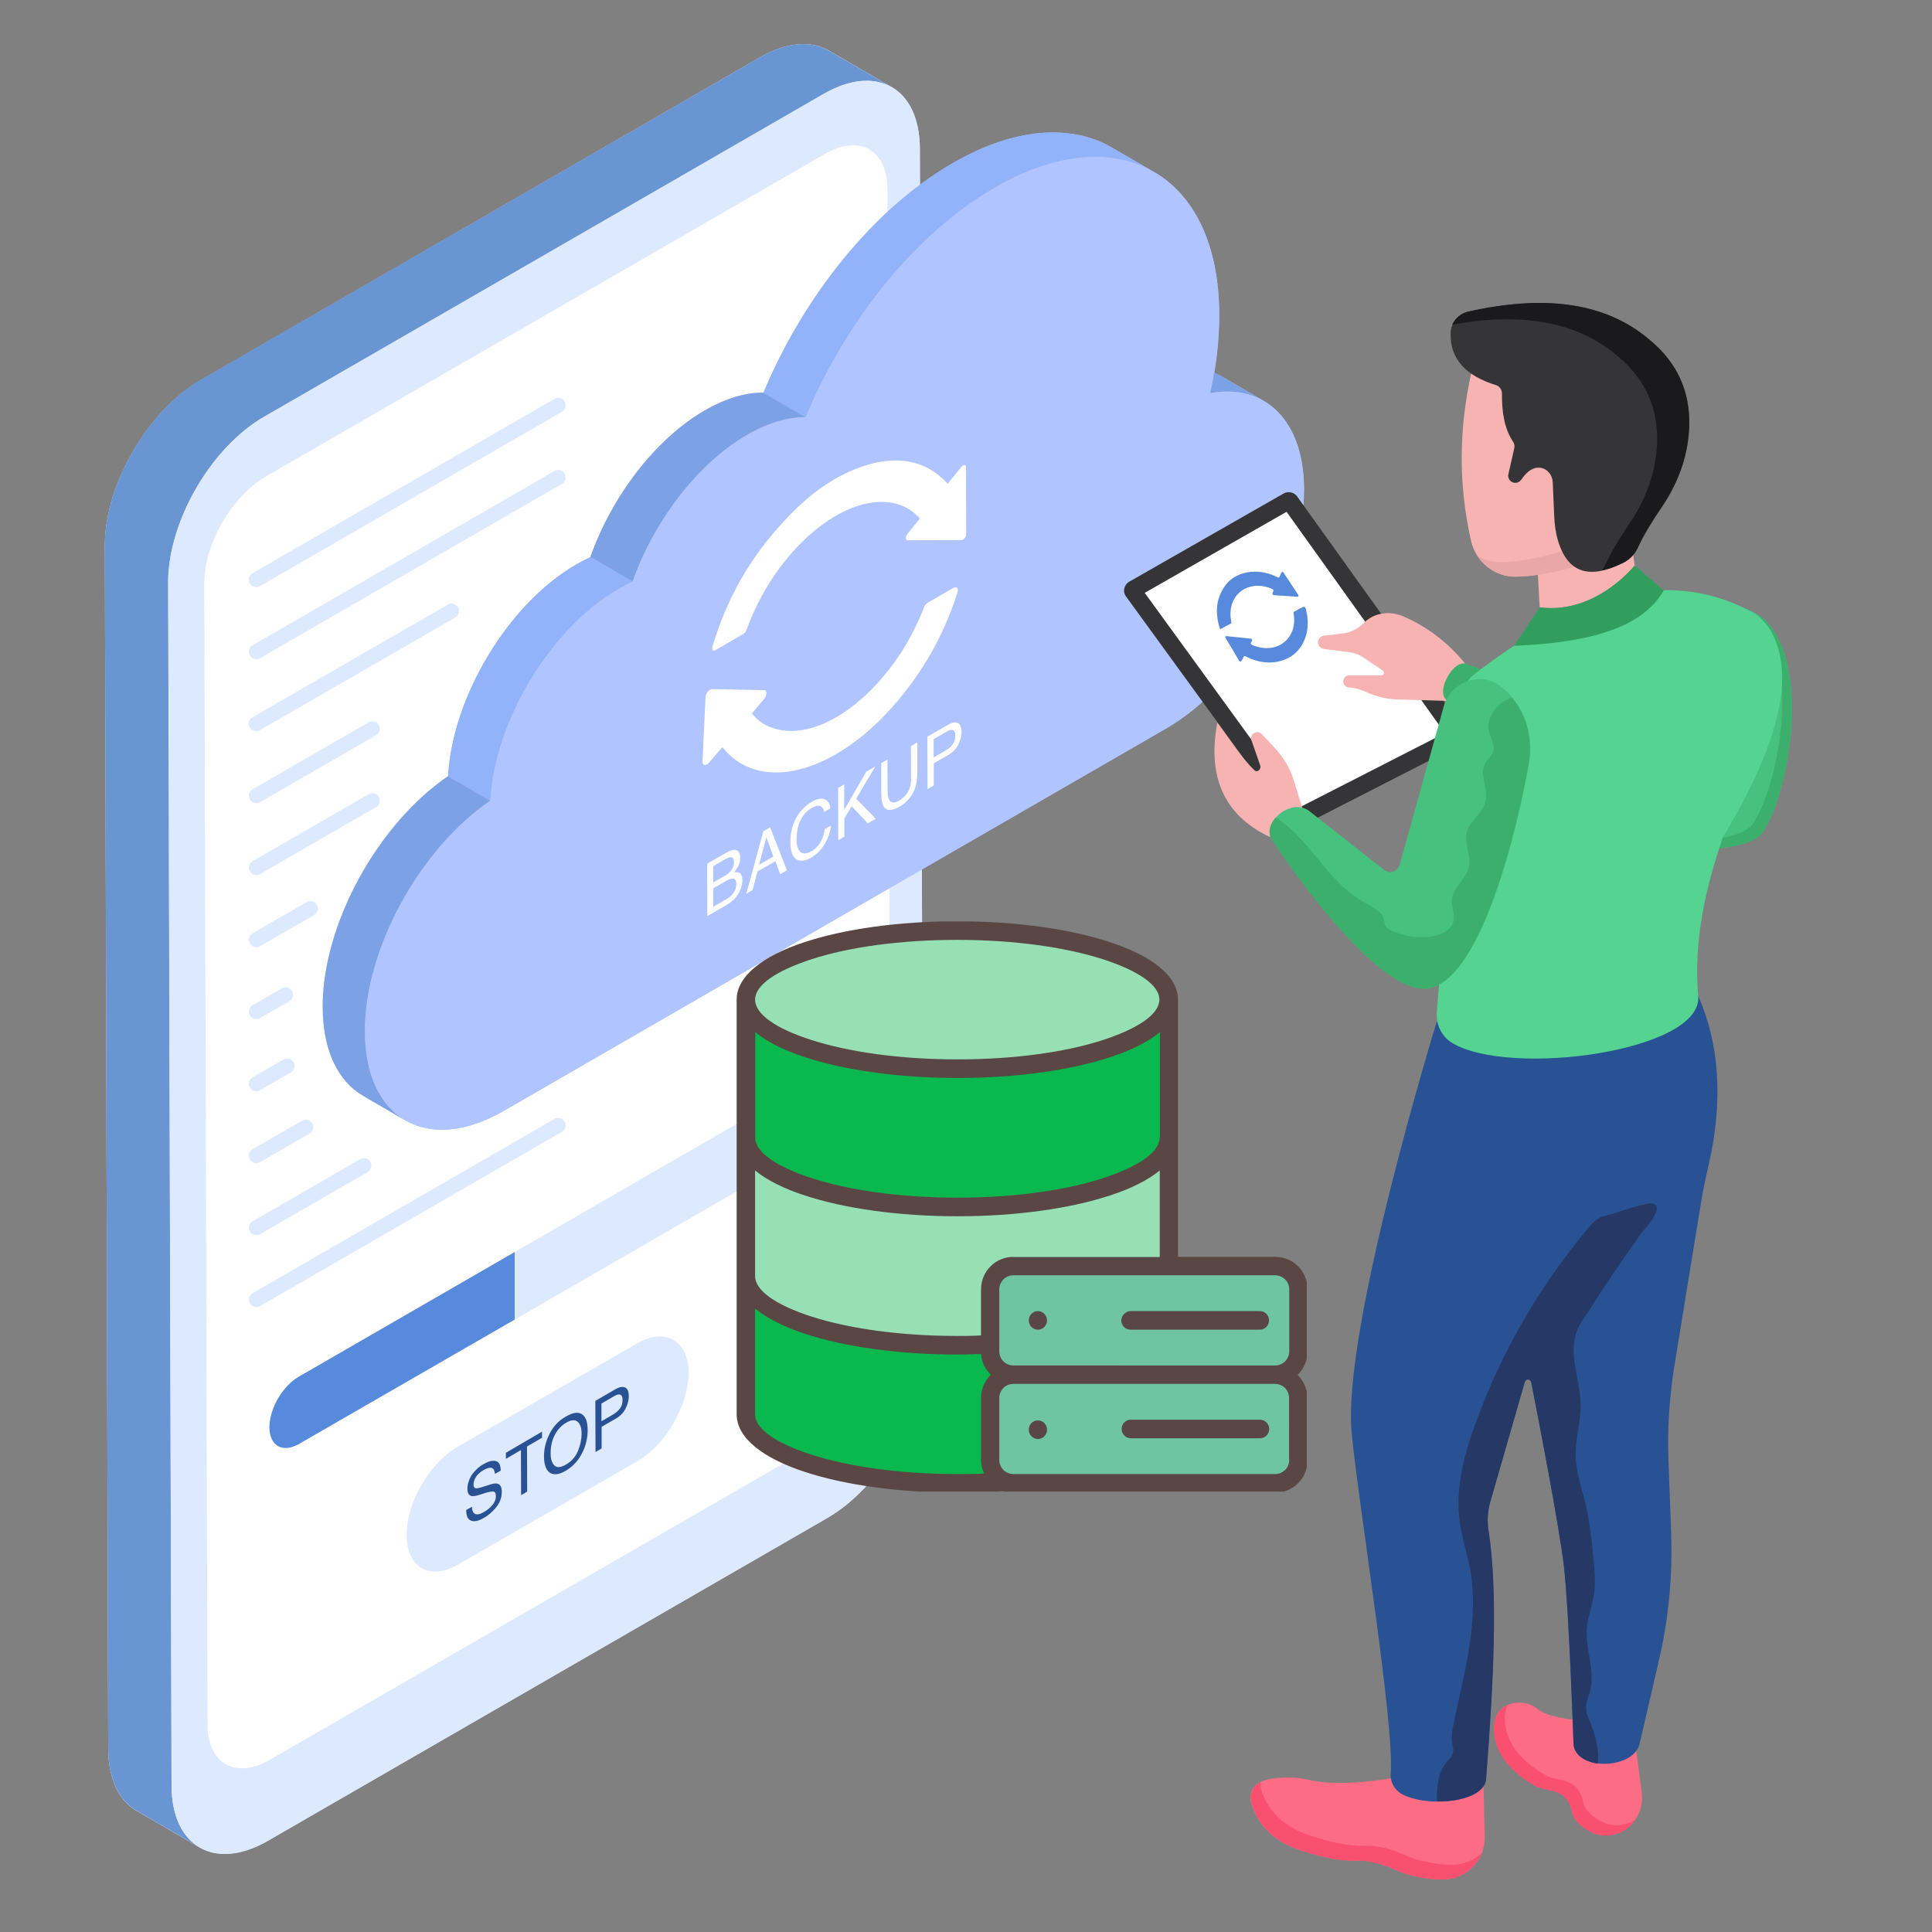 <?xml version="1.0" encoding="utf-8"?>
<!-- Generator: Adobe Illustrator 23.0.1, SVG Export Plug-In . SVG Version: 6.00 Build 0)  -->
<svg version="1.1" id="Layer_1" xmlns="http://www.w3.org/2000/svg" xmlns:xlink="http://www.w3.org/1999/xlink" x="0px" y="0px"
	 viewBox="0 0 1080 1080" style="enable-background:new 0 0 1080 1080;" xml:space="preserve">
<rect x="0" y="0" width="1080" height="1080" fill="#808080" stroke="none"/>
<style type="text/css">
	.st0{clip-path:url(#SVGID_2_);}
	.st1{fill:#DDE9FE;}
	.st2{clip-path:url(#SVGID_4_);}
	.st3{fill:#6A95D3;}
	.st4{fill:#FFFFFF;}
	.st5{fill:#5789DC;}
	.st6{fill:#285294;}
	.st7{fill:#B0C4FF;}
	.st8{fill:#7CA2E5;}
	.st9{fill:#92B2F9;}
	.st10{clip-path:url(#SVGID_6_);}
	.st11{fill:#FC6C85;}
	.st12{clip-path:url(#SVGID_8_);}
	.st13{fill:#F95070;}
	.st14{fill:#263966;}
	.st15{fill:#46C17E;}
	.st16{fill:#3CAF6D;}
	.st17{fill:#353437;}
	.st18{fill:#F7B2B2;}
	.st19{fill:#54D391;}
	.st20{fill:#EAA7A7;}
	.st21{fill:#329E5E;}
	.st22{fill:#1A1A1C;}
	.st23{fill-rule:evenodd;clip-rule:evenodd;fill:#97E0B5;}
	.st24{fill-rule:evenodd;clip-rule:evenodd;fill:#0AB850;}
	.st25{fill-rule:evenodd;clip-rule:evenodd;fill:#6FC59F;}
	.st26{clip-path:url(#SVGID_10_);}
	.st27{fill:#5A4744;}
</style>
<g>
	<defs>
		<rect id="SVGID_1_" x="58.7" y="23.9" width="459.5" height="1013"/>
	</defs>
	<clipPath id="SVGID_2_">
		<use xlink:href="#SVGID_1_"  style="overflow:visible;"/>
	</clipPath>
	<g class="st0">
		<path class="st1" d="M516.1,755.8c0.1,34.1-23.9,75.6-53.6,92.7L149.8,1029c-15.2,8.8-29,9.5-38.8,3.4l-34.8-20.2
			c-9.7-5.6-15.6-17.6-15.7-34.5l-1.9-672.5c-0.1-34.1,23.9-75.6,53.6-92.7L424.9,32c15-8.6,28.5-9.4,38.3-3.8l34.6,20.1
			c0.1,0.1,0.2,0.2,0.4,0.2c9.9,5.5,16,17.5,16,34.7L516.1,755.8z"/>
	</g>
</g>
<g>
	<defs>
		<rect id="SVGID_3_" x="58.7" y="23.9" width="440.8" height="1010.3"/>
	</defs>
	<clipPath id="SVGID_4_">
		<use xlink:href="#SVGID_3_"  style="overflow:visible;"/>
	</clipPath>
	<g class="st2">
		<path class="st3" d="M498.6,48.8c-9.8-5.7-23.3-4.9-38.2,3.8L147.6,233c-29.7,17.1-53.7,58.6-53.6,92.7l1.9,672.5
			c0,16.9,6,28.9,15.7,34.5l-35.4-20.6c-9.6-5.6-15.6-17.5-15.7-34.5l-1.9-672.5c-0.1-34.1,23.9-75.6,53.6-92.8L424.9,32
			c15-8.6,28.5-9.4,38.3-3.7L498.6,48.8z"/>
	</g>
</g>
<path class="st1" d="M460.3,52.5c29.7-17.1,53.8-3.4,53.9,30.7l1.9,672.6c0.1,34.1-23.9,75.6-53.6,92.8L149.8,1029
	c-29.7,17.1-53.8,3.4-53.9-30.7L94,325.7c-0.1-34.1,23.9-75.6,53.6-92.7L460.3,52.5z"/>
<path class="st4" d="M461.4,85.9c19.1-11,34.6-2.1,34.7,19.8l1.8,638c0.1,21.9-15.4,48.7-34.5,59.7L150.7,983.8
	c-19.1,11-34.6,2.1-34.7-19.8l-1.8-638c-0.1-21.9,15.4-48.7,34.5-59.7L461.4,85.9z"/>
<path class="st5" d="M287.7,699.9l0.1,37.7l-120.7,69.6c-9.1,5.2-16.4,1.1-16.5-9.3c0-10.4,7.3-23.1,16.4-28.3L287.7,699.9z"/>
<path class="st1" d="M287.8,737.6l-0.1-37.7L445,609.1c9.1-5.2,16.4-1,16.5,9.4s-7.3,23-16.4,28.3L287.8,737.6z"/>
<path class="st1" d="M356.1,751c15.8-9.1,28.7-1.8,28.8,16.4c0,18.2-12.8,40.3-28.6,49.4l-100.2,57.8c-15.8,9.1-28.7,1.8-28.8-16.4
	c-0.1-18.2,12.7-40.3,28.6-49.5L356.1,751z"/>
<path class="st6" d="M270.4,818.4c2.6-1.5,4.8-2.1,6.7-1.7c1.8,0.4,2.8,2.2,2.8,5.4l-3.2,1.8c-0.2-1.4-0.5-2.4-1.1-2.9
	c-1-0.9-2.8-0.6-5.3,0.8c-2,1.1-3.4,2.5-4.3,3.9c-0.9,1.5-1.3,2.8-1.3,4.1c0,1.4,0.5,2.1,1.5,2.2c0.7,0,2.2-0.3,4.5-1.1l3.5-1.1
	c1.7-0.5,3-0.7,3.9-0.4c1.6,0.4,2.4,1.9,2.4,4.5c0,3.2-1,6-3,8.5c-2,2.5-4.3,4.6-7,6.1c-3.1,1.8-5.5,2.3-7.3,1.5
	c-1.8-0.8-2.6-2.8-2.6-5.9l3.2-1.8c0.1,1.6,0.4,2.7,1,3.4c1.1,1.3,3.1,1.1,5.9-0.6c1.3-0.7,2.4-1.6,3.5-2.6c2-2,3-4,3-6.1
	c0-1.6-0.4-2.4-1.3-2.6c-0.9-0.1-2.2,0.1-4.1,0.6l-3.4,1.1c-2.2,0.7-3.8,1-4.7,0.8c-1.6-0.3-2.4-1.6-2.4-4c0-2.6,0.8-5.1,2.3-7.7
	C265.4,822.1,267.5,820,270.4,818.4z"/>
<path class="st6" d="M303,800.3l0,3.4l-8.4,4.9l0.1,25.2l-3.4,2l-0.1-25.2l-8.4,4.9l0-3.4L303,800.3z"/>
<path class="st6" d="M326,791.1c1.7,1.6,2.5,4.4,2.5,8.3c0,4.3-0.9,8.4-2.8,12.3c-2.2,4.6-5.4,8.1-9.5,10.5
	c-3.8,2.2-6.9,2.5-9.1,0.9c-2-1.7-3-4.7-3-8.9c0-3.9,0.8-7.7,2.5-11.4c2.1-4.8,5.3-8.4,9.5-10.8C320.6,789.3,323.9,789.1,326,791.1z
	 M323.1,811.1c1.3-3.2,2-6.4,2-9.6c0-3.4-0.8-5.6-2.3-6.8c-1.5-1.2-3.6-1-6.3,0.6c-2.6,1.5-4.7,3.7-6.3,6.7c-1.6,3-2.4,6.4-2.4,10.4
	c0,3.2,0.7,5.4,2.1,6.8c1.4,1.4,3.7,1.2,6.8-0.7C319.6,816.8,321.7,814.3,323.1,811.1"/>
<path class="st6" d="M349.4,775.6c1.4,0.6,2.1,2.3,2.1,4.9c0,2.2-0.6,4.5-1.8,6.9c-1.2,2.4-3.1,4.3-5.6,5.7l-7.8,4.5l0,12.1l-3.4,2
	l-0.1-28.6l11.2-6.5C346.2,775.3,348,775,349.4,775.6z M346.6,787.3c1-1.3,1.4-2.9,1.4-4.7c0-2.1-0.7-3.1-2-3.1
	c-0.8,0-1.8,0.4-3.1,1.2l-6.7,3.9l0,9.9l6.7-3.9C344.5,789.6,345.7,788.5,346.6,787.3"/>
<path class="st1" d="M143.3,328.2c-1.5,0-2.9-0.8-3.6-2.1c-1.2-2-0.5-4.6,1.5-5.7L309.9,223c2-1.2,4.6-0.5,5.7,1.5
	c1.2,2,0.5,4.6-1.5,5.7l-168.7,97.4C144.7,328,144,328.2,143.3,328.2z"/>
<path class="st1" d="M143.3,368.5c-1.5,0-2.9-0.8-3.6-2.1c-1.2-2-0.5-4.6,1.5-5.7l168.7-97.4c2-1.2,4.6-0.5,5.7,1.5
	c1.2,2,0.5,4.6-1.5,5.7l-168.7,97.4C144.7,368.3,144,368.5,143.3,368.5z"/>
<path class="st1" d="M143.3,449c-1.5,0-2.9-0.8-3.6-2.1c-1.2-2-0.5-4.6,1.5-5.7l64.8-37.4c2-1.2,4.6-0.5,5.7,1.5
	c1.2,2,0.5,4.6-1.5,5.7l-64.8,37.4C144.7,448.8,144,449,143.3,449z"/>
<path class="st1" d="M143.3,489.2c-1.5,0-2.9-0.8-3.6-2.1c-1.2-2-0.5-4.6,1.5-5.7L206,444c2-1.2,4.6-0.5,5.7,1.5
	c1.2,2,0.5,4.6-1.5,5.7l-64.8,37.4C144.7,489,144,489.2,143.3,489.2z"/>
<path class="st1" d="M143.3,529.5c-1.5,0-2.9-0.8-3.6-2.1c-1.2-2-0.5-4.6,1.5-5.7l30.2-17.4c2-1.2,4.6-0.5,5.7,1.5
	c1.2,2,0.5,4.6-1.5,5.7l-30.2,17.4C144.7,529.3,144,529.5,143.3,529.5z"/>
<path class="st1" d="M143.3,569.7c-1.5,0-2.9-0.8-3.6-2.1c-1.2-2-0.5-4.6,1.5-5.7l16.3-9.4c2-1.2,4.6-0.5,5.7,1.5
	c1.2,2,0.5,4.6-1.5,5.7l-16.3,9.4C144.7,569.5,144,569.7,143.3,569.7z"/>
<path class="st1" d="M143.3,610c-1.5,0-2.9-0.8-3.6-2.1c-1.2-2-0.5-4.6,1.5-5.7l17.2-9.9c2-1.2,4.6-0.5,5.7,1.5
	c1.2,2,0.5,4.6-1.5,5.7l-17.2,9.9C144.7,609.8,144,610,143.3,610z"/>
<path class="st1" d="M143.3,650.2c-1.5,0-2.9-0.8-3.6-2.1c-1.2-2-0.5-4.6,1.5-5.7l27.6-15.9c2-1.2,4.6-0.5,5.7,1.5
	c1.2,2,0.5,4.6-1.5,5.7l-27.6,15.9C144.7,650,144,650.2,143.3,650.2z"/>
<path class="st1" d="M143.3,690.5c-1.5,0-2.9-0.8-3.6-2.1c-1.2-2-0.5-4.6,1.5-5.7l60.1-34.7c2-1.2,4.6-0.5,5.7,1.5
	c1.2,2,0.5,4.6-1.5,5.7l-60.1,34.7C144.7,690.3,144,690.5,143.3,690.5z"/>
<path class="st1" d="M143.3,730.7c-1.5,0-2.9-0.8-3.6-2.1c-1.2-2-0.5-4.6,1.5-5.7l168.7-97.4c2-1.2,4.6-0.5,5.7,1.5
	c1.2,2,0.5,4.6-1.5,5.7l-168.7,97.4C144.7,730.5,144,730.7,143.3,730.7z"/>
<path class="st1" d="M143.3,408.7c-1.5,0-2.9-0.8-3.6-2.1c-1.2-2-0.5-4.6,1.5-5.7l109.1-62.9c2-1.2,4.6-0.5,5.7,1.5
	c1.2,2,0.5,4.6-1.5,5.7l-109.1,62.9C144.7,408.5,144,408.7,143.3,408.7z"/>
<path class="st7" d="M728.9,273.5c0.1,49.2-34.5,109.1-77.2,133.8c-37.7,21.8-327.2,188.8-370,213.6c-21.6,12.5-41.2,13.6-55.3,5.3
	L203,612.5c-13.9-8-22.6-25.3-22.6-49.7c-0.1-46.2,30.7-102.1,70.1-129c2.4-44.3,33.6-96.3,71.7-118.3c2.7-1.6,5.3-2.9,7.9-4.1
	c11.9-33.5,36.1-65.9,64-82c11.8-6.8,22.9-10,32.7-9.9c22.1-53.1,61.1-102.5,105.8-128.3c34.8-20.1,66.3-21.9,89-8.7l22.9,13.3
	c0.1,0.1,0.2,0.2,0.4,0.2l0.2,0.1c22.5,13,36.4,40.6,36.5,79.8c0,10.6-0.9,21.5-2.8,32.5c1.4,0.6,2.8,1.2,4.1,2l23.6,13.7
	c-0.2-0.1-0.5-0.3-0.7-0.4C720,231.6,728.9,248.9,728.9,273.5z"/>
<path class="st8" d="M682.8,210.4l23.6,13.7c-8.3-4.8-18.5-6.4-29.9-4.3l-23.6-13.7C664.3,204,674.5,205.6,682.8,210.4z"/>
<path class="st9" d="M645.1,96.2c-22.8-13.2-54.3-11.4-89,8.7c-44.6,25.8-83.7,75.3-105.7,128.3l-23.6-13.7
	c22.1-53.1,61.1-102.6,105.7-128.3c34.8-20.1,66.3-21.9,89-8.7L645.1,96.2z"/>
<path class="st8" d="M353.6,325.1l-23.6-13.7c11.8-33.6,36.1-65.9,64-82c11.8-6.8,22.9-10,32.7-9.9l23.6,13.7
	c-9.8-0.1-20.9,3.1-32.7,9.9C389.7,259.2,365.5,291.6,353.6,325.1z"/>
<path class="st9" d="M274.1,447.5l-23.6-13.7c2.4-44.3,33.6-96.3,71.7-118.3c2.7-1.5,5.3-2.9,7.9-4.1l23.6,13.7
	c-2.6,1.2-5.2,2.5-7.9,4.1C307.6,351.2,276.5,403.2,274.1,447.5z"/>
<path class="st8" d="M226.6,626.3L203,612.6c-13.9-8.1-22.6-25.3-22.6-49.7c-0.1-46.1,30.7-102.1,70.1-129l23.6,13.7
	c-39.4,26.9-70.3,82.9-70.1,129C204,601,212.6,618.2,226.6,626.3z"/>
<path class="st7" d="M556.1,104.9c69-39.8,125.2-7.9,125.4,71c0,14.2-1.7,29-5,43.9c30.4-5.5,52.4,15,52.5,53.7
	c0.1,49.2-34.5,109.1-77.2,133.8c-37.7,21.8-327.2,188.8-370,213.6c-42.8,24.7-77.6,4.8-77.8-44.3c-0.1-46.2,30.7-102.1,70.1-129
	c2.4-44.3,33.6-96.3,71.7-118.3c2.7-1.5,5.3-2.9,7.9-4.1c11.8-33.6,36.1-65.9,64-82c11.8-6.8,22.9-10,32.7-9.9
	C472.4,180.1,511.5,130.6,556.1,104.9z"/>
<path class="st4" d="M413.3,487.9c1.1,0.6,1.7,2,1.7,4.3c0,1.9-0.5,3.9-1.5,6c-1.5,3.2-4,5.7-7.3,7.7l-10.8,6.2l-0.1-29.3l11-6.3
	c3-1.7,5.1-1.9,6.4-0.6c0.7,0.8,1.1,2,1.1,3.5c0,1.9-0.4,3.6-1.4,5.3c-0.5,0.9-1.2,1.9-2,2.9C411.7,487.5,412.7,487.6,413.3,487.9z
	 M410.8,497.8c0.6-1.2,0.8-2.5,0.8-3.7c0-2.1-0.8-3.1-2.5-2.9c-0.9,0.1-2,0.6-3.5,1.4l-6.9,4l0,10.3l7.4-4.3
	C408.4,501.3,409.9,499.7,410.8,497.8 M398.7,484.2l0,9.1l6.3-3.6c1.5-0.8,2.6-1.7,3.4-2.7c1.3-1.5,1.9-3.2,1.9-5.1
	c0-1.9-0.7-2.8-2-2.7c-0.8,0.1-1.9,0.5-3.4,1.4L398.7,484.2"/>
<path class="st4" d="M430.5,462.5l9.4,24l-3.8,2.2l-2.6-7.3l-10.1,5.8l-2.7,10.4l-3.5,2l9.5-34.9L430.5,462.5z M424.3,483.4l8-4.6
	l-3.9-10.7L424.3,483.4"/>
<path class="st4" d="M453.7,448.3c3.2-1.9,5.7-2.3,7.5-1.4c1.8,0.9,2.8,2.6,3,5l-3.4,1.9c-0.4-1.7-1.2-2.7-2.3-3.2
	c-1.1-0.5-2.7-0.1-4.8,1.1c-2.5,1.5-4.6,3.6-6.1,6.6c-1.5,2.9-2.3,6.5-2.3,10.7c0,3.4,0.7,5.8,2.1,7.2c1.4,1.3,3.5,1.2,6.3-0.4
	c2.5-1.5,4.5-3.7,5.8-6.7c0.7-1.6,1.2-3.4,1.6-5.6l3.4-2c-0.3,3.3-1.3,6.4-3,9.5c-2,3.7-4.8,6.5-8.2,8.5c-3,1.7-5.5,2.1-7.5,1.2
	c-2.7-1.2-4-4.7-4-10.4c0-4.3,1-8.4,2.9-12.4C446.9,453.7,449.9,450.5,453.7,448.3z"/>
<path class="st4" d="M489.2,428.6l-10.6,17.9l11,11.2l-4.5,2.6l-9-9.6l-4.1,6.8l0,10.2l-3.4,2l-0.1-29.3l3.4-1.9l0,14.3l12.4-21.5
	L489.2,428.6z"/>
<path class="st4" d="M512.8,415l0,16.5c0,3.6-0.4,6.6-1.3,9.1c-1.5,4.4-4.5,7.9-8.8,10.4c-4.3,2.5-7.2,2.4-8.8-0.3
	c-0.8-1.5-1.3-4-1.3-7.6l0-16.5l3.5-2l0.1,18.1c0,2.1,0.4,3.7,1.1,4.7c1,1.5,2.8,1.6,5.2,0.2c2.9-1.7,4.9-4,6-6.9
	c0.6-1.6,0.8-3.4,0.8-5.5l-0.1-18.1L512.8,415z"/>
<path class="st4" d="M535.4,404.2c1.4,0.7,2.1,2.3,2.1,5c0,2.3-0.6,4.6-1.8,7c-1.2,2.4-3.1,4.4-5.7,5.9l-8,4.6l0,12.4l-3.5,2
	l-0.1-29.3l11.5-6.6C532.2,403.8,534,403.5,535.4,404.2z M532.6,416c1-1.3,1.4-2.9,1.4-4.8c0-2.2-0.7-3.2-2.1-3.2
	c-0.8,0-1.8,0.4-3.1,1.2l-6.9,4l0,10.2l6.9-4C530.4,418.5,531.6,417.4,532.6,416"/>
<path class="st4" d="M397,385.5c0.4-0.2,0.8-0.3,1.1-0.3l29,0.6c1.8,0,1.8,2.9,0,5l-6.8,8l1.2,1.4c2.4,2.7,5.4,4.8,9.2,6.3
	c10.3,4.1,23.4,2.2,36.7-5.5c9.2-5.3,18.5-13.4,26.7-23.2c9.4-11.2,16.9-24,22.4-38.2c0.4-1.1,1.2-2.2,2.1-2.7l14.4-8.3
	c1.8-1,3,0.4,2.2,2.8c-8.3,26-22,48.9-40.6,68.4c-8.5,8.9-17.7,16.2-27.1,21.7c-25.4,14.7-48.9,13.6-62.7-2.7l-1-1.1l-7.5,8.7
	c-0.4,0.4-0.7,0.7-1.1,0.9c-1.3,0.8-2.5,0.2-2.5-1.6l1.7-36.1C394.6,387.9,395.7,386.2,397,385.5z"/>
<path class="st4" d="M466.8,267.7c7-4,14.2-7,21.3-8.7c16.5-4,30.1-0.5,40.6,10.3l1.1,1.1l7.6-9.4c0.3-0.3,0.6-0.6,0.9-0.8
	c0.9-0.5,1.7-0.2,1.7,1l0.1,37.5c0,1.1-0.8,2.4-1.7,3c-0.3,0.1-0.5,0.2-0.8,0.2l-30.3,0.1c-1.2,0-1.3-1.9-0.1-3.4l7-8.8l-1.3-1.3
	c-4.1-4.1-8.9-6.6-14.7-7.5c-9.3-1.5-20,1-30.9,7.3c-21.3,12.3-40.3,36.7-50.1,64.1c-0.3,0.8-0.9,1.5-1.5,1.9l-15.9,9.2
	c-1.2,0.7-2-0.2-1.6-1.8c7.9-26.8,21-50,40.2-70.5C447.5,281.2,457.1,273.3,466.8,267.7z"/>
<g>
	<defs>
		<rect id="SVGID_5_" x="697.3" y="991.4" width="133.6" height="59.6"/>
	</defs>
	<clipPath id="SVGID_6_">
		<use xlink:href="#SVGID_5_"  style="overflow:visible;"/>
	</clipPath>
	<g class="st10">
		<path class="st11" d="M777.5,994.1c0,0-27.5,5-44.7,1.1c-3.4-0.8-6.9-1.4-10.5-1.5c-20.7-0.7-26.9,6.1-21.2,18.9
			c4.2,9.5,12.3,16.5,22,20.3c5.9,2.3,12.4,4.2,19.4,5.7c5.1,1.1,10.4,1.6,15.7,1.5c6.9-0.2,14,1.6,21.3,4.9c3.2,1.5,6.6,2.7,10,3.5
			c6.7,1.6,12.8,2.4,18.2,2.1c12.7-0.6,22.6-11.2,22.3-24l-0.7-28.1L777.5,994.1z"/>
	</g>
</g>
<g>
	<defs>
		<rect id="SVGID_7_" x="697.3" y="994.1" width="133.6" height="56.9"/>
	</defs>
	<clipPath id="SVGID_8_">
		<use xlink:href="#SVGID_7_"  style="overflow:visible;"/>
	</clipPath>
	<g class="st12">
		<path class="st13" d="M828.4,1035.6c-3.2,8.4-11.2,14.5-20.7,15c-5.4,0.2-11.5-0.5-18.2-2.1c-3.4-0.8-6.8-2.1-10-3.5
			c-7.3-3.2-14.4-5.1-21.3-4.9c-5.2,0.2-10.5-0.4-15.6-1.5c-7-1.5-13.5-3.4-19.4-5.7c-9.6-3.8-17.8-10.8-22-20.3
			c-3.4-7.7-2.5-13.2,3.3-16.3c0,2.3,0.6,5.1,2,8.1c4.1,9.5,12.3,16.5,21.9,20.2c5.9,2.3,12.4,4.2,19.4,5.7
			c5.1,1.1,10.4,1.6,15.6,1.5c6.9-0.2,14,1.6,21.3,4.9c3.2,1.4,6.5,2.7,10,3.5c6.7,1.6,12.8,2.4,18.2,2.2
			C819,1042.1,824.4,1039.6,828.4,1035.6z"/>
	</g>
</g>
<path class="st11" d="M879.6,961.3c0,0-14.5-1.3-19.8-5.8c-3.9-3.3-9.4-4.5-14.4-3.3c-7.2,1.7-10.4,6.9-10.2,15
	c0.2,7.3,3.4,14.1,8.3,19.4c4.2,4.6,9.1,8.4,14.7,11.6c1,0.6,2.1,1,3.3,1.3l7.1,1.7c4.9,1.2,8.7,5,9.8,9.9l0.4,1.5
	c0.6,2.5,1.8,4.8,3.7,6.6c6.1,5.6,11.9,7.4,17.6,6.7c11.5-1.4,19.3-12.6,17.6-24.1l-4.2-32.2L879.6,961.3z"/>
<path class="st13" d="M914.1,1017.3c-3.2,4.6-8.1,7.9-14,8.7c-5.7,0.7-11.5-1.1-17.7-6.7c-1.9-1.7-3.1-4.1-3.7-6.6l-0.4-1.5
	c-1.2-4.9-4.9-8.7-9.8-9.9l-7.1-1.7c-1.1-0.3-2.2-0.7-3.3-1.3c-5.6-3.1-10.5-6.9-14.7-11.5c-4.9-5.3-8.1-12.2-8.3-19.4
	c-0.1-7.1,2.3-11.9,7.6-14.2c-1.1,2.3-1.5,5.1-1.4,8.4c0.1,7.2,3.4,14.1,8.2,19.4c4.2,4.6,9.2,8.4,14.8,11.5c1,0.6,2.1,1,3.3,1.3
	l7.1,1.7c4.9,1.2,8.7,5,9.8,9.9l0.4,1.5c0.6,2.5,1.8,4.9,3.7,6.6c6.1,5.7,11.9,7.4,17.6,6.7C909.2,1019.7,911.8,1018.8,914.1,1017.3
	z"/>
<path class="st6" d="M955.2,651c8.2-36,6-67.3-5.9-94.3l-125.7,9.7l-20.5,4.9c0,0-53.1,172.3-47.5,229.8
	c3.9,40.6,24.1,163.8,21.8,190.2c-0.4,4.7,2,9.2,6.1,11.5c14.2,7.9,47.2,4.9,47.2-9c4-52.4,6.8-102.6,1.3-138.5
	c-0.8-5.1-0.5-10.4,0.9-15.4l19.4-67.4c0.5-1.9,3.3-1.8,3.6,0.1c4.2,21,15.7,80.2,18.3,103c2.9,24.5,5.4,98.6,5.4,98.6
	c0,16,34.3,15.4,37.1,0l10.8-46.7c5.3-23,7.5-46.5,6.7-70.1l-1.5-40.8c-0.7-17.8,0.5-35.5,3.3-53.1l14.6-89.5
	C951.8,666.3,953.4,658.7,955.2,651z"/>
<path class="st14" d="M881.4,744.3c-4.8,12.9,2,27.1,2.2,40.8c0.1,9.5-2.9,18.8-2.8,28.2c0.1,9.5,3.4,18.5,5.6,27.7
	c2.1,9.1,3.2,18.5,4.1,27.9c0.8,7.7,1.7,15.5,0.4,23.2c-1,6-3.3,11.7-3.8,17.7c-1.1,11.9,4.8,24.1,1.7,35.6c-0.8,3-2.2,5.9-2.2,9
	c0,2.8,1.1,5.5,2.2,8.1c3,7.3,5.4,15.9,4.3,23.4c-7.3-1.2-13.5-5.1-13.5-11.6c0,0-2.5-74.1-5.3-98.6c-2.7-22.7-14.2-81.9-18.3-103
	c-0.4-1.9-3.1-2-3.6-0.2l-19.4,67.4c-1.4,5-1.7,10.3-0.9,15.4c5.5,35.9,2.7,86.1-1.3,138.5c0,9-13.9,13.4-27.5,13.2
	c-0.3-7.9,0.4-15.9,5.3-21.9c1.3-1.5,2.8-2.9,3.4-4.7c0.8-2.3-0.1-4.8-0.4-7.2c-0.3-3.1,0.3-6.2,0.9-9.3c6-29,14.7-58.7,9.1-87.8
	c-1.6-8.3-4.3-16.3-5.5-24.6c-2.9-19.2,2.4-38.7,9.1-56.9c14.4-39.3,35.7-76.1,62.7-108.2c1.6-1.9,3.2-3.8,5.4-5.1
	c2.1-1.3,4.4-1.8,6.8-2.4c3.7-0.9,22-7.8,24.8-5.8c4.8,3.5-5.6,13.7-7.9,16.9c-10.5,14.8-20.7,29.9-30.4,45.2
	C884.4,738.1,882.6,741,881.4,744.3z"/>
<path class="st15" d="M976.3,340.5c38.1,13.2,26.5,98.6,9.1,124.6c-9.2,13.7-61.9,9.5-61.9,9.5s35.3-114.8,36.4-116.3
	C961,356.9,976.3,340.5,976.3,340.5z"/>
<path class="st16" d="M985.4,465.2c-9.2,13.7-61.9,9.5-61.9,9.5s0.5-1.6,1.4-4.5c14.5,0.6,48,0.8,55.1-9.9
	c15.2-22.7,26-90.6,3.2-116.3C1012.9,364.5,1001.7,440.8,985.4,465.2z"/>
<path class="st17" d="M631.2,325.2l86.3-49.3c2.6-1.5,5.8-0.8,7.6,1.6l93.3,130.3c2,2.9,1.1,6.9-2.1,8.5l-87.9,45
	c-2.5,1.3-5.6,0.6-7.3-1.8l-91.6-126C627.4,330.8,628.3,326.9,631.2,325.2z"/>
<path class="st4" d="M639.9,331.4l79.3-45.3l88.5,123.7l-80.8,41.3L639.9,331.4z"/>
<path class="st18" d="M819,370.9c-9.7-11.8-21.1-20.5-34.2-26.2c-6.1-2.7-13.2-2.7-18.8,0.7c-1.3,0.8-2.5,1.7-3.6,2.8
	c-3.2,3.2-7.3,5.4-11.8,5.9l-10.4,1.2c-1.9,0.2-3.3,1.8-3.4,3.6c-0.1,2,1.4,3.6,3.3,3.9l13.9,1.7c3,0.4,5.8,1.4,8.2,3.1l10.8,7.2
	c1.2,0.8,0.6,2.7-0.8,2.7h-17.9c-2.2,0-3.9,2.1-3.3,4.3c0.4,1.4,1.6,2.4,3.1,2.5c3.4,0.2,6.8,1.2,10.3,2.8
	c5.3,2.4,11.1,3.8,16.9,3.9l27.8,0.8L819,370.9z"/>
<path class="st16" d="M884.4,392.6l-64-21.2c-7.5-4.2-18.8,16.1-11.2,20.3l53.9,29.7L884.4,392.6z"/>
<path class="st19" d="M977.1,340.9c-46.8-23.7-96-7.8-152.6,35.7c-4.6,3.5-7.4,8.8-7.9,14.6l-13.4,174.8c-0.5,6.7,2.6,13.3,8.4,16.9
	c32.1,19.6,140.7,4.8,137.7-26.2c-2.6-29.9,3.7-59.3,13.8-88.6c27.8-46.5,41.9-86.9,27.3-114.6C987.4,348.1,982.7,343.7,977.1,340.9
	z"/>
<path class="st18" d="M728,451.6l-4.7-15.1c-2-6.6-5.5-12.7-10.2-17.8l-7.7-8.3c-1.2-1.3-3.3-1.5-4.7-0.4c-1.2,0.9-1.6,2.5-1.1,3.9
	l4.9,14.1c0.6,1.9-1.6,4-3.1,2.7c-7-6.5-13.7-17.2-20.9-26.7c-5.4,28.2,2.3,51.3,29.6,64L728,451.6z"/>
<path class="st15" d="M806.7,396.2l-24.3,87.3c-1.1,3.8-5.6,5.2-8.6,2.8l-41.5-32.6c-10.6-8.7-28.1,7-20.8,16.3
	c0,0,58.1,89.1,87.9,82.3c29.1-6.6,48.9-88.8,55.4-126c2.6-15-2.3-30.5-13.6-40.7c-6.6-5.9-12.8-7-19.7-5.2
	C814,382.4,808.4,388.7,806.7,396.2z"/>
<path class="st16" d="M854.6,426.4c-6.4,37.1-26.3,119.4-55.3,126c-29.8,6.7-87.9-82.3-87.9-82.3c-3.1-4-1.7-9.2,1.7-13.1
	c0.4,0.2,0.9,0.5,1.3,0.8c10.1,6.7,17.4,16.6,25.2,25.9c6.7,8,14.1,15.8,23.2,20.8c4.5,2.5,10,5,11,10.1c0.1,1,0.2,2,0.6,2.8
	c0.6,1.3,1.9,2.1,3.2,2.7c6.8,3.2,14.5,4.4,21.9,3.5c5.7-0.7,12-3.5,13.1-9.1c0.7-3.8-1.3-7.6-1-11.5c0.5-6.9,8-11.5,9.5-18.2
	c1.5-6.3-2.7-13-1.2-19.4c1.6-6.6,8.9-10.8,10.5-17.4c1.7-7.3-3.9-15.7,0.2-22c1.2-1.8,3.1-3.2,3.9-5.2c1.8-4.3-1.9-8.7-2.5-13.3
	c-0.4-3.2,0.8-6.4,2.5-9.2c3-4.7,6.8-7.4,10.8-8.2C853.5,400.1,856.9,413.5,854.6,426.4z"/>
<path class="st18" d="M913.8,316.1c0,0-21.8,27.6-53.1,23.4l-1.2-21.3l14.3-17.3l37.5-2.5L913.8,316.1z"/>
<path class="st18" d="M822.4,208.8c-6.9,31-7.2,62.1-0.1,93.5c2.7,11.8,13.2,20.3,25.3,20c14.8-0.3,30.8-4.4,47.4-11l-5.1-75.8
	l-57.3-29.1L822.4,208.8z"/>
<path class="st20" d="M895,311.4c-16.6,6.6-32.6,10.7-47.4,11c-9,0.2-17.2-4.5-21.8-11.8c3.9,2.4,8.6,3.7,13.5,3.6
	c14.8-0.3,30.7-4.4,47.4-11l-4.8-71.8l8.1,4.2L895,311.4z"/>
<path class="st21" d="M913.8,316.1c0,0-21.8,27.6-53.1,23.4l-14.3,21.5c35.5-1.4,71-7.9,83.6-31L913.8,316.1z"/>
<path class="st17" d="M836.3,215.3c-16.9-5.2-25.8-14.7-25.4-29c0.1-5.8,4.3-10.7,9.9-12c41.6-9.4,76.2-5.7,101.3,15.6
	c16.2,13.4,24.1,30.9,21.9,53.5c-1.4,14.5-6.9,28.2-15.1,40.2c-5.6,8.2-10.2,15.9-13.3,22.6c-1.7,3.7-4.6,6.7-8.3,8.5
	c-17.9,8.8-30.7,6.6-36.4-12.6c-1.3-4.4-1.9-9.1-2.1-13.7l-0.8-18.8c-0.2-4-2.9-7.5-6.8-8.1c-4.1-0.6-7.6,2-10.8,6.6
	c-1,1.5-2.9,2.2-4.6,1.6c-1.9-0.6-3.1-2.7-2.6-4.6l3.3-14.6c0.3-1.3,0-2.5-0.7-3.6c-5-7.5-6.3-16.9-6.2-27.1
	C839.5,217.7,838.2,215.9,836.3,215.3z"/>
<path class="st22" d="M943.9,243.3c-1.4,14.5-6.9,28.2-15.1,40.2c-5.6,8.2-10.3,15.9-13.3,22.6c-1.7,3.7-4.6,6.7-8.3,8.5
	c-4.3,2.1-8.3,3.6-11.9,4.3c1-1.1,1.7-2.4,2.3-3.7c3.1-6.7,7.7-14.3,13.3-22.6c8.2-12,13.7-25.7,15.1-40.2
	c2.2-22.6-5.7-40.1-21.9-53.5c-23.2-19.7-54.7-24.3-92.3-17.4c1.6-3.6,4.9-6.4,8.8-7.3c41.7-9.4,76.3-5.7,101.3,15.6
	C938.2,203.2,946.1,220.7,943.9,243.3z"/>
<path class="st5" d="M690.4,322.4c2-1.1,4.3-2,6.7-2.4c5.7-1.1,11.5-0.1,17.3,2.8c0.2,0.1,0.4,0.1,0.6,0c0.1-0.1,0.2-0.1,0.2-0.3
	c0.4-0.8,0.7-1.6,1.1-2.4c0.1-0.1,0.1-0.2,0.2-0.3c0.3-0.2,0.7,0,1,0.3l8.2,12.4c0.3,0.4,0.2,0.8-0.1,1c-0.1,0.1-0.2,0.1-0.3,0.1
	c-4.4-0.3-8.8-0.6-13.2-0.9c-0.5,0-1-0.7-0.8-1.1c0.2-0.4,0.3-0.8,0.5-1.2c0.2-0.4-0.1-0.9-0.5-1.1c-2-0.9-4-1.5-6-1.7
	c-3.9-0.5-7.3,0.3-10.1,1.9c-5.6,3.2-8.6,10.1-6.9,18.1c0.1,0.5,0.1,0.8-0.3,1c-1.9,1-3.7,1.9-5.4,2.9c-0.3,0.2-0.7-0.1-0.8-0.4
	c-2.5-8.3-2-15.6,1.9-21.9C685.4,326.2,687.7,324,690.4,322.4z"/>
<path class="st5" d="M685.2,355.7c0.1-0.1,0.2-0.1,0.4-0.1l13.6,1.4c0.6,0.1,0.9,0.7,0.7,1.2l-0.6,1.1c-0.2,0.4,0,0.9,0.4,1.1
	c1.2,0.6,2.5,1,3.7,1.3c4.7,1.2,9.1,0.6,12.6-1.4c2.4-1.4,4.4-3.5,5.8-6.2c1.7-3.4,2-7.2,1.3-11.3c0-0.3,0-0.6,0.1-0.7
	c1.7-1,3.4-1.9,5.2-2.8c0.6-0.3,1.3,0.1,1.5,0.8c2.1,8,1.3,15.1-2.6,21.2c-1.7,2.6-3.9,4.7-6.6,6.2c-6.7,3.8-15.8,4-24.6-0.7
	c-0.2-0.1-0.5-0.1-0.6,0c-0.1,0.1-0.2,0.1-0.2,0.2c-0.4,0.9-0.9,1.7-1.4,2.6c-0.1,0.1-0.1,0.2-0.2,0.2c-0.3,0.2-0.8,0-1-0.4
	c-2.5-4.3-5-8.5-7.6-12.8C684.8,356.2,684.9,355.8,685.2,355.7z"/>
<path class="st23" d="M418.6,557.4c0-21.4,52.7-38.8,117.7-38.8s117.6,17.3,117.6,38.8c0,21.5-52.7,38.8-117.7,38.8
	S418.6,578.8,418.6,557.4z M656,639c0,0-6.9,20.9-69.6,30.2c-62.7,9.4-112.7-3.2-125.7-6.7c-13-3.6-39.9-18.7-39.9-18.7l-0.6,76.2
	c0,0,26.3,23.9,74.9,28.2c48.6,4.3,93.7,1.7,106.5-2.9c12.8-4.5,38.1-11.2,45.2-16.7c7.2-5.5,8.1-8.1,8.1-8.1L656,639z"/>
<path class="st24" d="M492,671.9c-48.6-4.3-74.9-28.2-74.9-28.2l0.6-76.2c0,0,26.9,15.2,39.9,18.8c13,3.6,63,16.1,125.7,6.7
	c62.7-9.4,69.6-30.3,69.6-30.3l-1,81.6c0,0-1,2.6-8.1,8.1c-7.2,5.5-32.3,12.1-45.3,16.7C585.7,673.6,540.6,676.3,492,671.9z
	 M653.4,716.9c0,0-6.9,20.9-69.6,30.3s-112.7-3.2-125.7-6.7c-13.1-3.6-40-18.8-40-18.8l-0.6,76.2c0,0,26.3,23.9,74.9,28.2
	s93.7,1.7,106.5-2.9s38.1-11.2,45.2-16.7c7.2-5.5,8.1-8.1,8.1-8.1L653.4,716.9z"/>
<path class="st25" d="M553.7,752.1v-30.2c0-7.7,6.3-14,14-14h143.4c7.7,0,14,6.3,14,14v30.2c0,7.7-6.3,14-14,14H567.7
	C560,766.1,553.7,759.8,553.7,752.1z M711.9,773H568.4c-7.7,0-14,6.3-14,14v30.2c0,7.7,6.3,14,14,14h143.4c7.7,0,14-6.3,14-14V787
	C725.8,779.3,719.6,773,711.9,773z"/>
<g>
	<defs>
		<rect id="SVGID_9_" x="411.8" y="515.1" width="318.7" height="318.7"/>
	</defs>
	<clipPath id="SVGID_10_">
		<use xlink:href="#SVGID_9_"  style="overflow:visible;"/>
	</clipPath>
	<g class="st26">
		<path class="st27" d="M731,755.4v-34.6c0-5-2.1-9.6-5.3-12.9c-3.3-3.3-7.8-5.3-12.9-5.3h-54.3V558.8c0-13.2-14.6-24.5-38.2-32.2
			c-21.9-7.2-52-11.6-85.2-11.6c-33.1,0-63.3,4.4-85.2,11.6c-23.5,7.7-38.1,19.1-38.1,32.2v231.8c0,13.2,14.6,24.5,38.1,32.2
			c21.9,7.2,52,11.6,85.2,11.6c4.2,0,8.8-0.1,13.5-0.2c4.3-0.2,8.4-0.4,12.2-0.6c1.8,0.6,3.7,0.9,5.7,0.9h146.3
			c5,0,9.6-2.1,12.8-5.3c3.3-3.3,5.3-7.8,5.3-12.9v-34.6c0-5-2.1-9.6-5.3-12.9c-0.1-0.1-0.2-0.2-0.2-0.2c0.1-0.1,0.2-0.2,0.2-0.2
			C728.9,764.9,731,760.4,731,755.4z M712.8,712.9c2.2,0,4.2,0.9,5.6,2.3c1.4,1.4,2.3,3.4,2.3,5.6v34.6c0,2.2-0.9,4.1-2.3,5.6
			c-1.4,1.4-3.4,2.3-5.6,2.3H566.5c-2.2,0-4.2-0.9-5.6-2.3c-1.4-1.4-2.3-3.4-2.3-5.6v-34.6c0-2.2,0.9-4.1,2.3-5.6l0.2-0.2
			c1.4-1.3,3.3-2.1,5.3-2.1H712.8z M566.5,702.6c-4.9,0-9.3,1.9-12.5,5l-0.3,0.3c-3.3,3.3-5.3,7.8-5.3,12.9v25.7
			c-1.4,0.1-2.8,0.1-4.2,0.2c-2.5,0.1-5.5,0.1-9.1,0.1c-32.1,0-61.1-4.2-82-11c-19.2-6.3-31-14.3-31-22.4v-59.1
			c6.6,5.4,16.1,10.2,27.9,14c21.9,7.2,52,11.6,85.2,11.6s63.3-4.4,85.2-11.6c11.8-3.8,21.3-8.6,27.9-14v48.4H566.5z M648.2,636
			c0,8.1-11.9,16.1-31,22.4c-20.9,6.9-49.9,11.1-82,11.1c-32.2,0-61.1-4.2-82-11.1c-19.2-6.3-31-14.3-31-22.4V577
			c6.6,5.4,16.1,10.2,27.9,14c21.9,7.2,52,11.6,85.2,11.6c33.1,0,63.3-4.4,85.2-11.6c11.8-3.8,21.3-8.6,27.9-14V636z M453.1,536.4
			c20.9-6.9,49.9-11,82-11c32.2,0,61.1,4.2,82,11c19.1,6.3,31,14.2,31,22.4c0,8.1-11.9,16.1-31,22.4c-20.9,6.9-49.9,11-82,11
			c-32.2,0-61.1-4.2-82-11c-19.2-6.2-31-14.2-31-22.4C422.1,550.6,434,542.7,453.1,536.4z M548.3,823.8c-4,0.2-8.4,0.2-13.2,0.2
			c-32.1,0-61.1-4.2-82-11c-19.2-6.3-31-14.2-31-22.4v-59.1c6.6,5.4,16.1,10.2,27.9,14.1c21.9,7.2,52,11.6,85.2,11.6
			c2.6,0,5.7-0.1,9.3-0.2c1.4,0,2.6-0.1,3.9-0.1c0.3,4.4,2.3,8.5,5.3,11.4c0.1,0.1,0.2,0.2,0.2,0.2l-0.2,0.2
			c-3.3,3.3-5.3,7.8-5.3,12.9V816c0,2.7,0.6,5.3,1.7,7.6C549.4,823.8,548.9,823.8,548.3,823.8z M720.7,816.1c0,2.2-0.9,4.2-2.3,5.6
			c-1.4,1.4-3.4,2.3-5.6,2.3H566.5c-2.2,0-4.2-0.9-5.6-2.3c-1.4-1.4-2.3-3.4-2.3-5.6v-34.6c0-2.2,0.9-4.1,2.3-5.6l0.2-0.2
			c1.4-1.3,3.3-2.1,5.3-2.1h146.3c2.2,0,4.2,0.9,5.6,2.3c1.4,1.4,2.3,3.4,2.3,5.6V816.1z M585.3,799.2c0,2.9-2.3,5.2-5.1,5.2
			c-2.8,0-5.1-2.3-5.1-5.2c0-2.9,2.3-5.2,5.1-5.2C583,794,585.3,796.3,585.3,799.2z M709.5,798.8c0,2.9-2.3,5.2-5.2,5.2h-72.1
			c-2.9,0-5.2-2.3-5.2-5.2c0-2.9,2.3-5.2,5.2-5.2h72.2C707.2,793.7,709.5,796,709.5,798.8z M585.3,738.1c0,2.9-2.3,5.2-5.1,5.2
			c-2.8,0-5.1-2.3-5.1-5.2s2.3-5.2,5.1-5.2C583,732.9,585.3,735.3,585.3,738.1z M632.1,732.9h72.1c2.9,0,5.2,2.3,5.2,5.2
			s-2.3,5.2-5.2,5.2h-72.2c-2.9,0-5.2-2.3-5.2-5.2C626.9,735.3,629.3,732.9,632.1,732.9z"/>
	</g>
</g>
</svg>
